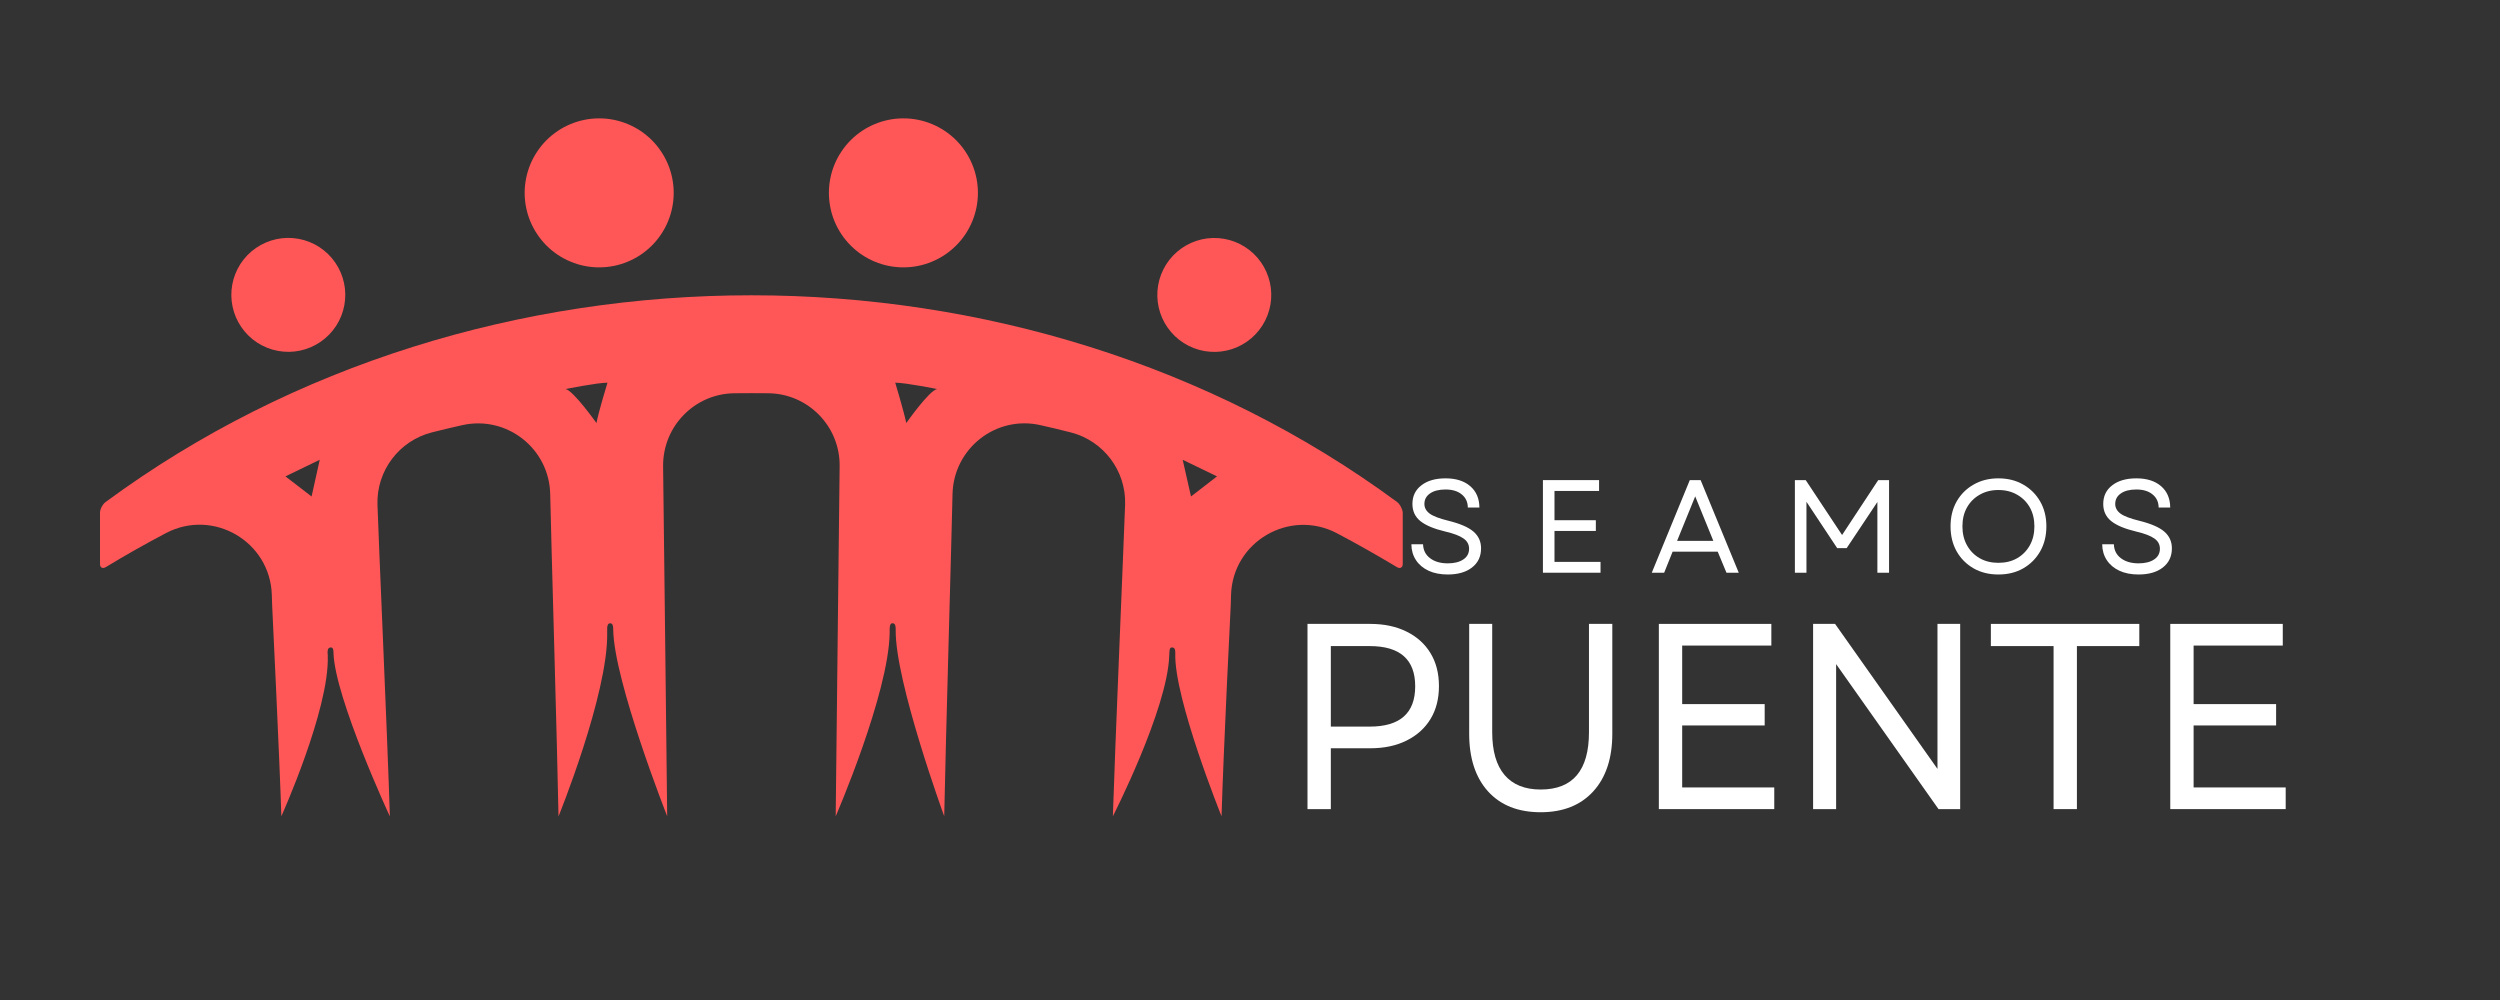 <svg version="1.0" preserveAspectRatio="xMidYMid meet" height="200" viewBox="0 0 375 150" zoomAndPan="magnify" width="500" xmlns:xlink="http://www.w3.org/1999/xlink" xmlns="http://www.w3.org/2000/svg"><rect x="0" y="0" width="375" height="150" fill="#333333" stroke="none"/><defs><g></g><clipPath id="7af64421d8"><path clip-rule="nonzero" d="M 15 44 L 210.723 44 L 210.723 122.652 L 15 122.652 Z M 15 44"></path></clipPath><clipPath id="a5860b87f6"><path clip-rule="nonzero" d="M 78 17.719 L 102 17.719 L 102 41 L 78 41 Z M 78 17.719"></path></clipPath><clipPath id="e30b6eef58"><path clip-rule="nonzero" d="M 124 17.719 L 147 17.719 L 147 41 L 124 41 Z M 124 17.719"></path></clipPath></defs><g clip-path="url(#7af64421d8)"><path fill-rule="nonzero" fill-opacity="1" d="M 209.547 75.289 C 153.465 33.961 71.945 33.961 15.863 75.289 C 15.387 75.629 15 76.379 15 76.898 C 15 79.461 15 82.043 15 84.605 C 15 85.148 15.387 85.355 15.883 85.059 C 18.832 83.27 21.848 81.566 24.906 79.957 C 32.004 76.242 40.527 81.227 40.773 89.23 C 40.797 89.73 40.797 90.227 40.82 90.75 C 40.82 90.75 41.977 114.598 42.203 122.441 C 42.203 122.441 49.41 106.438 49.164 98.434 C 49.164 98.297 49.164 98.141 49.141 98.004 C 49.117 97.574 49.164 97.164 49.57 97.121 C 49.98 97.074 50.023 97.504 50.023 97.938 C 50.227 104.691 58.48 122.465 58.48 122.465 C 58.141 111.062 56.734 79.891 56.621 75.695 C 56.461 70.617 59.863 66.109 64.781 64.859 C 66.301 64.477 67.797 64.113 69.34 63.773 C 76.027 62.277 82.395 67.285 82.531 74.133 C 82.621 79.145 83.621 113.215 83.777 122.465 C 83.777 122.465 91.215 104.148 91.078 94.965 C 91.078 94.809 91.078 94.648 91.078 94.469 C 91.055 93.969 91.125 93.492 91.531 93.492 C 91.941 93.492 91.984 93.969 91.984 94.469 C 92.098 102.199 100.078 122.441 100.078 122.441 C 99.965 111.039 99.535 76.016 99.465 69.918 C 99.422 63.953 104.18 59.059 110.145 58.988 C 111.844 58.969 113.566 58.969 115.266 58.988 C 121.23 59.059 126.012 63.953 125.945 69.918 C 125.898 75.176 125.445 112.965 125.355 122.441 C 125.355 122.441 133.312 104.102 133.449 94.922 C 133.449 94.762 133.449 94.602 133.449 94.422 C 133.449 93.922 133.516 93.445 133.922 93.492 C 134.332 93.516 134.355 94.016 134.355 94.488 C 134.242 102.199 141.633 122.441 141.633 122.441 C 141.836 111.879 142.766 79.664 142.879 74.133 C 143.016 67.285 149.383 62.254 156.07 63.773 C 157.59 64.113 159.109 64.477 160.605 64.859 C 165.523 66.109 168.926 70.617 168.766 75.676 C 168.652 79.277 167.18 113.918 166.93 122.441 C 166.93 122.441 175.137 106.367 175.387 98.32 C 175.387 98.184 175.41 98.027 175.41 97.891 C 175.41 97.461 175.477 97.051 175.883 97.121 C 176.293 97.188 176.293 97.617 176.293 98.027 C 176.09 104.758 183.23 122.441 183.23 122.441 C 183.547 111.879 184.613 90.75 184.613 90.75 C 184.637 90.25 184.637 89.754 184.656 89.254 C 184.883 81.25 193.43 76.266 200.527 79.98 C 203.586 81.59 206.578 83.293 209.527 85.059 C 210 85.355 210.41 85.148 210.41 84.605 C 210.41 82.043 210.41 79.461 210.41 76.898 C 210.387 76.379 210 75.629 209.547 75.289 Z M 46.738 74.473 L 42.816 71.457 L 47.961 68.965 Z M 89.469 63.457 C 89.469 63.457 86.023 58.605 84.844 58.355 C 84.844 58.355 89.582 57.402 91.125 57.402 C 91.125 57.402 89.809 61.664 89.469 63.457 Z M 135.941 63.457 C 135.578 61.688 134.285 57.402 134.285 57.402 C 135.828 57.402 140.566 58.355 140.566 58.355 C 139.363 58.582 135.941 63.457 135.941 63.457 Z M 178.648 74.473 L 177.402 68.965 L 182.551 71.457 Z M 178.648 74.473" fill="#ff5757"></path></g><path fill-rule="nonzero" fill-opacity="1" d="M 51.605 42.457 C 51.723 43.004 51.785 43.559 51.793 44.121 C 51.801 44.684 51.75 45.238 51.648 45.789 C 51.547 46.34 51.391 46.879 51.184 47.398 C 50.977 47.922 50.719 48.418 50.414 48.887 C 50.105 49.355 49.758 49.793 49.367 50.195 C 48.977 50.598 48.547 50.957 48.086 51.273 C 47.621 51.594 47.133 51.863 46.617 52.082 C 46.102 52.305 45.57 52.473 45.02 52.59 C 44.473 52.707 43.918 52.77 43.355 52.777 C 42.793 52.781 42.238 52.734 41.688 52.633 C 41.133 52.531 40.598 52.375 40.078 52.168 C 39.555 51.961 39.059 51.703 38.59 51.398 C 38.117 51.09 37.684 50.742 37.281 50.352 C 36.879 49.957 36.52 49.531 36.203 49.07 C 35.883 48.605 35.613 48.117 35.395 47.602 C 35.172 47.086 35.004 46.555 34.887 46.004 C 34.77 45.457 34.707 44.902 34.699 44.34 C 34.691 43.777 34.742 43.223 34.844 42.672 C 34.945 42.117 35.102 41.582 35.309 41.062 C 35.516 40.539 35.773 40.043 36.078 39.574 C 36.387 39.102 36.734 38.668 37.125 38.266 C 37.516 37.863 37.945 37.504 38.406 37.188 C 38.871 36.867 39.359 36.598 39.875 36.379 C 40.391 36.156 40.922 35.988 41.473 35.871 C 42.02 35.754 42.574 35.691 43.137 35.684 C 43.699 35.676 44.254 35.727 44.805 35.828 C 45.355 35.93 45.895 36.086 46.414 36.293 C 46.938 36.5 47.434 36.758 47.902 37.062 C 48.371 37.371 48.809 37.719 49.211 38.109 C 49.613 38.5 49.973 38.93 50.289 39.391 C 50.609 39.855 50.879 40.344 51.098 40.859 C 51.32 41.375 51.488 41.906 51.605 42.457 Z M 51.605 42.457" fill="#ff5757"></path><path fill-rule="nonzero" fill-opacity="1" d="M 187.402 37.504 C 187.848 37.848 188.25 38.234 188.617 38.66 C 188.984 39.086 189.305 39.543 189.582 40.031 C 189.859 40.52 190.082 41.027 190.258 41.562 C 190.434 42.094 190.559 42.641 190.625 43.195 C 190.695 43.754 190.707 44.312 190.668 44.871 C 190.625 45.43 190.531 45.98 190.379 46.523 C 190.23 47.062 190.031 47.582 189.777 48.086 C 189.523 48.586 189.227 49.059 188.879 49.5 C 188.535 49.941 188.148 50.348 187.727 50.715 C 187.301 51.078 186.844 51.402 186.355 51.676 C 185.867 51.953 185.355 52.18 184.824 52.355 C 184.289 52.531 183.746 52.652 183.188 52.723 C 182.633 52.793 182.074 52.805 181.512 52.762 C 180.953 52.723 180.402 52.625 179.863 52.477 C 179.32 52.328 178.801 52.125 178.301 51.875 C 177.797 51.621 177.328 51.32 176.883 50.977 C 176.441 50.633 176.039 50.246 175.672 49.82 C 175.305 49.395 174.984 48.941 174.707 48.453 C 174.43 47.965 174.203 47.453 174.027 46.918 C 173.852 46.387 173.73 45.844 173.66 45.285 C 173.594 44.727 173.578 44.168 173.621 43.609 C 173.664 43.051 173.758 42.5 173.906 41.961 C 174.059 41.418 174.258 40.898 174.512 40.395 C 174.762 39.895 175.062 39.422 175.406 38.98 C 175.754 38.539 176.137 38.133 176.562 37.77 C 176.988 37.402 177.445 37.078 177.934 36.805 C 178.422 36.527 178.934 36.301 179.465 36.125 C 179.996 35.949 180.543 35.828 181.102 35.758 C 181.656 35.691 182.215 35.676 182.773 35.719 C 183.336 35.758 183.883 35.855 184.426 36.004 C 184.965 36.152 185.488 36.355 185.988 36.609 C 186.488 36.859 186.961 37.16 187.402 37.504 Z M 187.402 37.504" fill="#ff5757"></path><g clip-path="url(#a5860b87f6)"><path fill-rule="nonzero" fill-opacity="1" d="M 101.055 28.93 C 101.055 29.664 100.98 30.391 100.84 31.109 C 100.695 31.832 100.484 32.527 100.203 33.207 C 99.922 33.887 99.578 34.527 99.168 35.141 C 98.762 35.75 98.297 36.312 97.781 36.832 C 97.262 37.352 96.695 37.816 96.086 38.223 C 95.477 38.629 94.832 38.973 94.152 39.254 C 93.477 39.535 92.777 39.75 92.059 39.891 C 91.336 40.035 90.609 40.105 89.875 40.105 C 89.145 40.105 88.418 40.035 87.695 39.891 C 86.977 39.75 86.277 39.535 85.602 39.254 C 84.922 38.973 84.277 38.629 83.668 38.223 C 83.059 37.816 82.492 37.352 81.973 36.832 C 81.457 36.312 80.992 35.75 80.586 35.141 C 80.176 34.527 79.832 33.887 79.551 33.207 C 79.27 32.527 79.059 31.832 78.914 31.109 C 78.773 30.391 78.699 29.664 78.699 28.93 C 78.699 28.195 78.773 27.469 78.914 26.75 C 79.059 26.031 79.27 25.332 79.551 24.652 C 79.832 23.977 80.176 23.332 80.586 22.723 C 80.992 22.109 81.457 21.547 81.973 21.027 C 82.492 20.508 83.059 20.047 83.668 19.637 C 84.277 19.23 84.922 18.887 85.602 18.605 C 86.277 18.324 86.977 18.113 87.695 17.969 C 88.418 17.824 89.145 17.754 89.875 17.754 C 90.609 17.754 91.336 17.824 92.059 17.969 C 92.777 18.113 93.477 18.324 94.152 18.605 C 94.832 18.887 95.477 19.23 96.086 19.637 C 96.695 20.047 97.262 20.508 97.781 21.027 C 98.297 21.547 98.762 22.109 99.168 22.723 C 99.578 23.332 99.922 23.977 100.203 24.652 C 100.484 25.332 100.695 26.031 100.84 26.75 C 100.98 27.469 101.055 28.195 101.055 28.93 Z M 101.055 28.93" fill="#ff5757"></path></g><g clip-path="url(#e30b6eef58)"><path fill-rule="nonzero" fill-opacity="1" d="M 146.688 28.93 C 146.688 29.664 146.613 30.391 146.473 31.109 C 146.328 31.832 146.117 32.527 145.836 33.207 C 145.555 33.887 145.211 34.527 144.805 35.141 C 144.395 35.75 143.934 36.312 143.414 36.832 C 142.895 37.352 142.328 37.816 141.719 38.223 C 141.109 38.629 140.465 38.973 139.789 39.254 C 139.109 39.535 138.41 39.75 137.691 39.891 C 136.973 40.035 136.242 40.105 135.512 40.105 C 134.777 40.105 134.051 40.035 133.328 39.891 C 132.609 39.75 131.91 39.535 131.234 39.254 C 130.555 38.973 129.91 38.629 129.301 38.223 C 128.691 37.816 128.125 37.352 127.609 36.832 C 127.09 36.312 126.625 35.75 126.219 35.141 C 125.809 34.527 125.465 33.887 125.184 33.207 C 124.902 32.527 124.691 31.832 124.551 31.109 C 124.406 30.391 124.336 29.664 124.336 28.93 C 124.336 28.195 124.406 27.469 124.551 26.75 C 124.691 26.031 124.902 25.332 125.184 24.652 C 125.465 23.977 125.809 23.332 126.219 22.723 C 126.625 22.109 127.09 21.547 127.609 21.027 C 128.125 20.508 128.691 20.047 129.301 19.637 C 129.91 19.23 130.555 18.887 131.234 18.605 C 131.91 18.324 132.609 18.113 133.328 17.969 C 134.051 17.824 134.777 17.754 135.512 17.754 C 136.242 17.754 136.973 17.824 137.691 17.969 C 138.41 18.113 139.109 18.324 139.789 18.605 C 140.465 18.887 141.109 19.23 141.719 19.637 C 142.328 20.047 142.895 20.508 143.414 21.027 C 143.934 21.547 144.395 22.109 144.805 22.723 C 145.211 23.332 145.555 23.977 145.836 24.652 C 146.117 25.332 146.328 26.031 146.473 26.75 C 146.613 27.469 146.688 28.195 146.688 28.93 Z M 146.688 28.93" fill="#ff5757"></path></g><g fill-opacity="1" fill="#ffffff"><g transform="translate(192.077, 121.366)"><g><path d="M 4.047 0 L 4.047 -27.781 L 13.453 -27.781 C 15.547 -27.781 17.363 -27.395 18.906 -26.625 C 20.457 -25.863 21.656 -24.785 22.5 -23.391 C 23.344 -22.004 23.766 -20.359 23.766 -18.453 C 23.766 -16.547 23.344 -14.898 22.5 -13.516 C 21.656 -12.129 20.457 -11.051 18.906 -10.281 C 17.363 -9.508 15.547 -9.125 13.453 -9.125 L 7.547 -9.125 L 7.547 0 Z M 7.547 -12.375 L 13.375 -12.375 C 17.926 -12.375 20.203 -14.391 20.203 -18.422 C 20.203 -22.441 17.926 -24.453 13.375 -24.453 L 7.547 -24.453 Z M 7.547 -12.375"></path></g></g></g><g fill-opacity="1" fill="#ffffff"><g transform="translate(216.643, 121.366)"><g><path d="M 14.453 0.469 C 11.086 0.469 8.457 -0.57 6.562 -2.656 C 4.676 -4.75 3.734 -7.633 3.734 -11.312 L 3.734 -27.781 L 7.188 -27.781 L 7.188 -11.547 C 7.188 -8.711 7.805 -6.566 9.047 -5.109 C 10.285 -3.66 12.086 -2.938 14.453 -2.938 C 19.285 -2.938 21.703 -5.805 21.703 -11.547 L 21.703 -27.781 L 25.203 -27.781 L 25.203 -11.312 C 25.203 -7.633 24.25 -4.75 22.344 -2.656 C 20.438 -0.57 17.805 0.469 14.453 0.469 Z M 14.453 0.469"></path></g></g></g><g fill-opacity="1" fill="#ffffff"><g transform="translate(244.78, 121.366)"><g><path d="M 4.047 0 L 4.047 -27.781 L 20.922 -27.781 L 20.922 -24.531 L 7.547 -24.531 L 7.547 -15.75 L 19.922 -15.75 L 19.922 -12.547 L 7.547 -12.547 L 7.547 -3.25 L 21.359 -3.25 L 21.359 0 Z M 4.047 0"></path></g></g></g><g fill-opacity="1" fill="#ffffff"><g transform="translate(267.918, 121.366)"><g><path d="M 4.047 0 L 4.047 -27.781 L 7.344 -27.781 L 22.703 -6.031 L 22.703 -27.781 L 26.109 -27.781 L 26.109 0 L 22.859 0 L 7.5 -21.75 L 7.5 0 Z M 4.047 0"></path></g></g></g><g fill-opacity="1" fill="#ffffff"><g transform="translate(297.286, 121.366)"><g><path d="M 10.75 0 L 10.75 -24.453 L 1.344 -24.453 L 1.344 -27.781 L 23.609 -27.781 L 23.609 -24.453 L 14.25 -24.453 L 14.25 0 Z M 10.75 0"></path></g></g></g><g fill-opacity="1" fill="#ffffff"><g transform="translate(321.494, 121.366)"><g><path d="M 4.047 0 L 4.047 -27.781 L 20.922 -27.781 L 20.922 -24.531 L 7.547 -24.531 L 7.547 -15.75 L 19.922 -15.75 L 19.922 -12.547 L 7.547 -12.547 L 7.547 -3.25 L 21.359 -3.25 L 21.359 0 Z M 4.047 0"></path></g></g></g><g fill-opacity="1" fill="#ffffff"><g transform="translate(210.519, 85.908)"><g><path d="M 6.641 0.266 C 5.535 0.266 4.578 0.078 3.766 -0.297 C 2.953 -0.68 2.32 -1.211 1.875 -1.891 C 1.426 -2.578 1.195 -3.367 1.188 -4.266 L 2.938 -4.266 C 2.969 -3.379 3.32 -2.68 4 -2.172 C 4.676 -1.66 5.555 -1.406 6.641 -1.406 C 7.617 -1.406 8.395 -1.598 8.969 -1.984 C 9.551 -2.367 9.844 -2.906 9.844 -3.594 C 9.844 -4.238 9.562 -4.754 9 -5.141 C 8.445 -5.535 7.547 -5.879 6.297 -6.172 C 4.586 -6.578 3.332 -7.102 2.531 -7.75 C 1.738 -8.395 1.344 -9.25 1.344 -10.312 C 1.344 -11.488 1.789 -12.422 2.688 -13.109 C 3.582 -13.805 4.789 -14.156 6.312 -14.156 C 7.875 -14.156 9.109 -13.766 10.016 -12.984 C 10.922 -12.203 11.379 -11.133 11.391 -9.781 L 9.656 -9.781 C 9.645 -10.613 9.336 -11.27 8.734 -11.75 C 8.141 -12.238 7.332 -12.484 6.312 -12.484 C 5.32 -12.484 4.547 -12.285 3.984 -11.891 C 3.422 -11.504 3.141 -10.977 3.141 -10.312 C 3.141 -9.75 3.398 -9.27 3.922 -8.875 C 4.441 -8.488 5.379 -8.129 6.734 -7.797 C 8.504 -7.359 9.766 -6.812 10.516 -6.156 C 11.266 -5.5 11.641 -4.664 11.641 -3.656 C 11.641 -2.445 11.188 -1.488 10.281 -0.781 C 9.383 -0.082 8.172 0.266 6.641 0.266 Z M 6.641 0.266"></path></g></g></g><g fill-opacity="1" fill="#ffffff"><g transform="translate(229.407, 85.908)"><g><path d="M 2.031 0 L 2.031 -13.891 L 10.453 -13.891 L 10.453 -12.266 L 3.766 -12.266 L 3.766 -7.875 L 9.969 -7.875 L 9.969 -6.266 L 3.766 -6.266 L 3.766 -1.625 L 10.672 -1.625 L 10.672 0 Z M 2.031 0"></path></g></g></g><g fill-opacity="1" fill="#ffffff"><g transform="translate(247.422, 85.908)"><g><path d="M 0.344 0 L 6.047 -13.891 L 7.672 -13.891 L 13.391 0 L 11.547 0 L 10.234 -3.156 L 3.469 -3.156 L 2.203 0 Z M 4.141 -4.781 L 9.578 -4.781 L 6.859 -11.453 Z M 4.141 -4.781"></path></g></g></g><g fill-opacity="1" fill="#ffffff"><g transform="translate(267.202, 85.908)"><g><path d="M 2.031 0 L 2.031 -13.891 L 3.656 -13.891 L 9.109 -5.656 L 14.531 -13.891 L 16.156 -13.891 L 16.156 0 L 14.406 0 L 14.406 -10.609 L 9.797 -3.688 L 8.375 -3.688 L 3.766 -10.641 L 3.766 0 Z M 2.031 0"></path></g></g></g><g fill-opacity="1" fill="#ffffff"><g transform="translate(291.426, 85.908)"><g><path d="M 8.328 0.266 C 6.93 0.266 5.691 -0.039 4.609 -0.656 C 3.523 -1.281 2.676 -2.133 2.062 -3.219 C 1.457 -4.301 1.156 -5.547 1.156 -6.953 C 1.156 -8.359 1.457 -9.598 2.062 -10.672 C 2.676 -11.754 3.523 -12.602 4.609 -13.219 C 5.691 -13.844 6.93 -14.156 8.328 -14.156 C 9.742 -14.156 10.988 -13.844 12.062 -13.219 C 13.145 -12.602 13.992 -11.754 14.609 -10.672 C 15.223 -9.598 15.531 -8.359 15.531 -6.953 C 15.531 -5.547 15.223 -4.301 14.609 -3.219 C 13.992 -2.133 13.145 -1.281 12.062 -0.656 C 10.988 -0.039 9.742 0.266 8.328 0.266 Z M 2.938 -6.953 C 2.938 -5.879 3.164 -4.93 3.625 -4.109 C 4.082 -3.285 4.719 -2.641 5.531 -2.172 C 6.344 -1.711 7.273 -1.484 8.328 -1.484 C 9.398 -1.484 10.336 -1.711 11.141 -2.172 C 11.953 -2.641 12.586 -3.285 13.047 -4.109 C 13.504 -4.93 13.734 -5.879 13.734 -6.953 C 13.734 -8.035 13.504 -8.984 13.047 -9.797 C 12.586 -10.609 11.953 -11.242 11.141 -11.703 C 10.336 -12.172 9.398 -12.406 8.328 -12.406 C 7.273 -12.406 6.344 -12.172 5.531 -11.703 C 4.719 -11.242 4.082 -10.609 3.625 -9.797 C 3.164 -8.984 2.938 -8.035 2.938 -6.953 Z M 2.938 -6.953"></path></g></g></g><g fill-opacity="1" fill="#ffffff"><g transform="translate(314.142, 85.908)"><g><path d="M 6.641 0.266 C 5.535 0.266 4.578 0.078 3.766 -0.297 C 2.953 -0.68 2.32 -1.211 1.875 -1.891 C 1.426 -2.578 1.195 -3.367 1.188 -4.266 L 2.938 -4.266 C 2.969 -3.379 3.32 -2.68 4 -2.172 C 4.676 -1.66 5.555 -1.406 6.641 -1.406 C 7.617 -1.406 8.395 -1.598 8.969 -1.984 C 9.551 -2.367 9.844 -2.906 9.844 -3.594 C 9.844 -4.238 9.562 -4.754 9 -5.141 C 8.445 -5.535 7.547 -5.879 6.297 -6.172 C 4.586 -6.578 3.332 -7.102 2.531 -7.75 C 1.738 -8.395 1.344 -9.25 1.344 -10.312 C 1.344 -11.488 1.789 -12.422 2.688 -13.109 C 3.582 -13.805 4.789 -14.156 6.312 -14.156 C 7.875 -14.156 9.109 -13.766 10.016 -12.984 C 10.922 -12.203 11.379 -11.133 11.391 -9.781 L 9.656 -9.781 C 9.645 -10.613 9.336 -11.27 8.734 -11.75 C 8.141 -12.238 7.332 -12.484 6.312 -12.484 C 5.32 -12.484 4.547 -12.285 3.984 -11.891 C 3.422 -11.504 3.141 -10.977 3.141 -10.312 C 3.141 -9.75 3.398 -9.27 3.922 -8.875 C 4.441 -8.488 5.379 -8.129 6.734 -7.797 C 8.504 -7.359 9.766 -6.812 10.516 -6.156 C 11.266 -5.5 11.641 -4.664 11.641 -3.656 C 11.641 -2.445 11.188 -1.488 10.281 -0.781 C 9.383 -0.082 8.172 0.266 6.641 0.266 Z M 6.641 0.266"></path></g></g></g></svg>